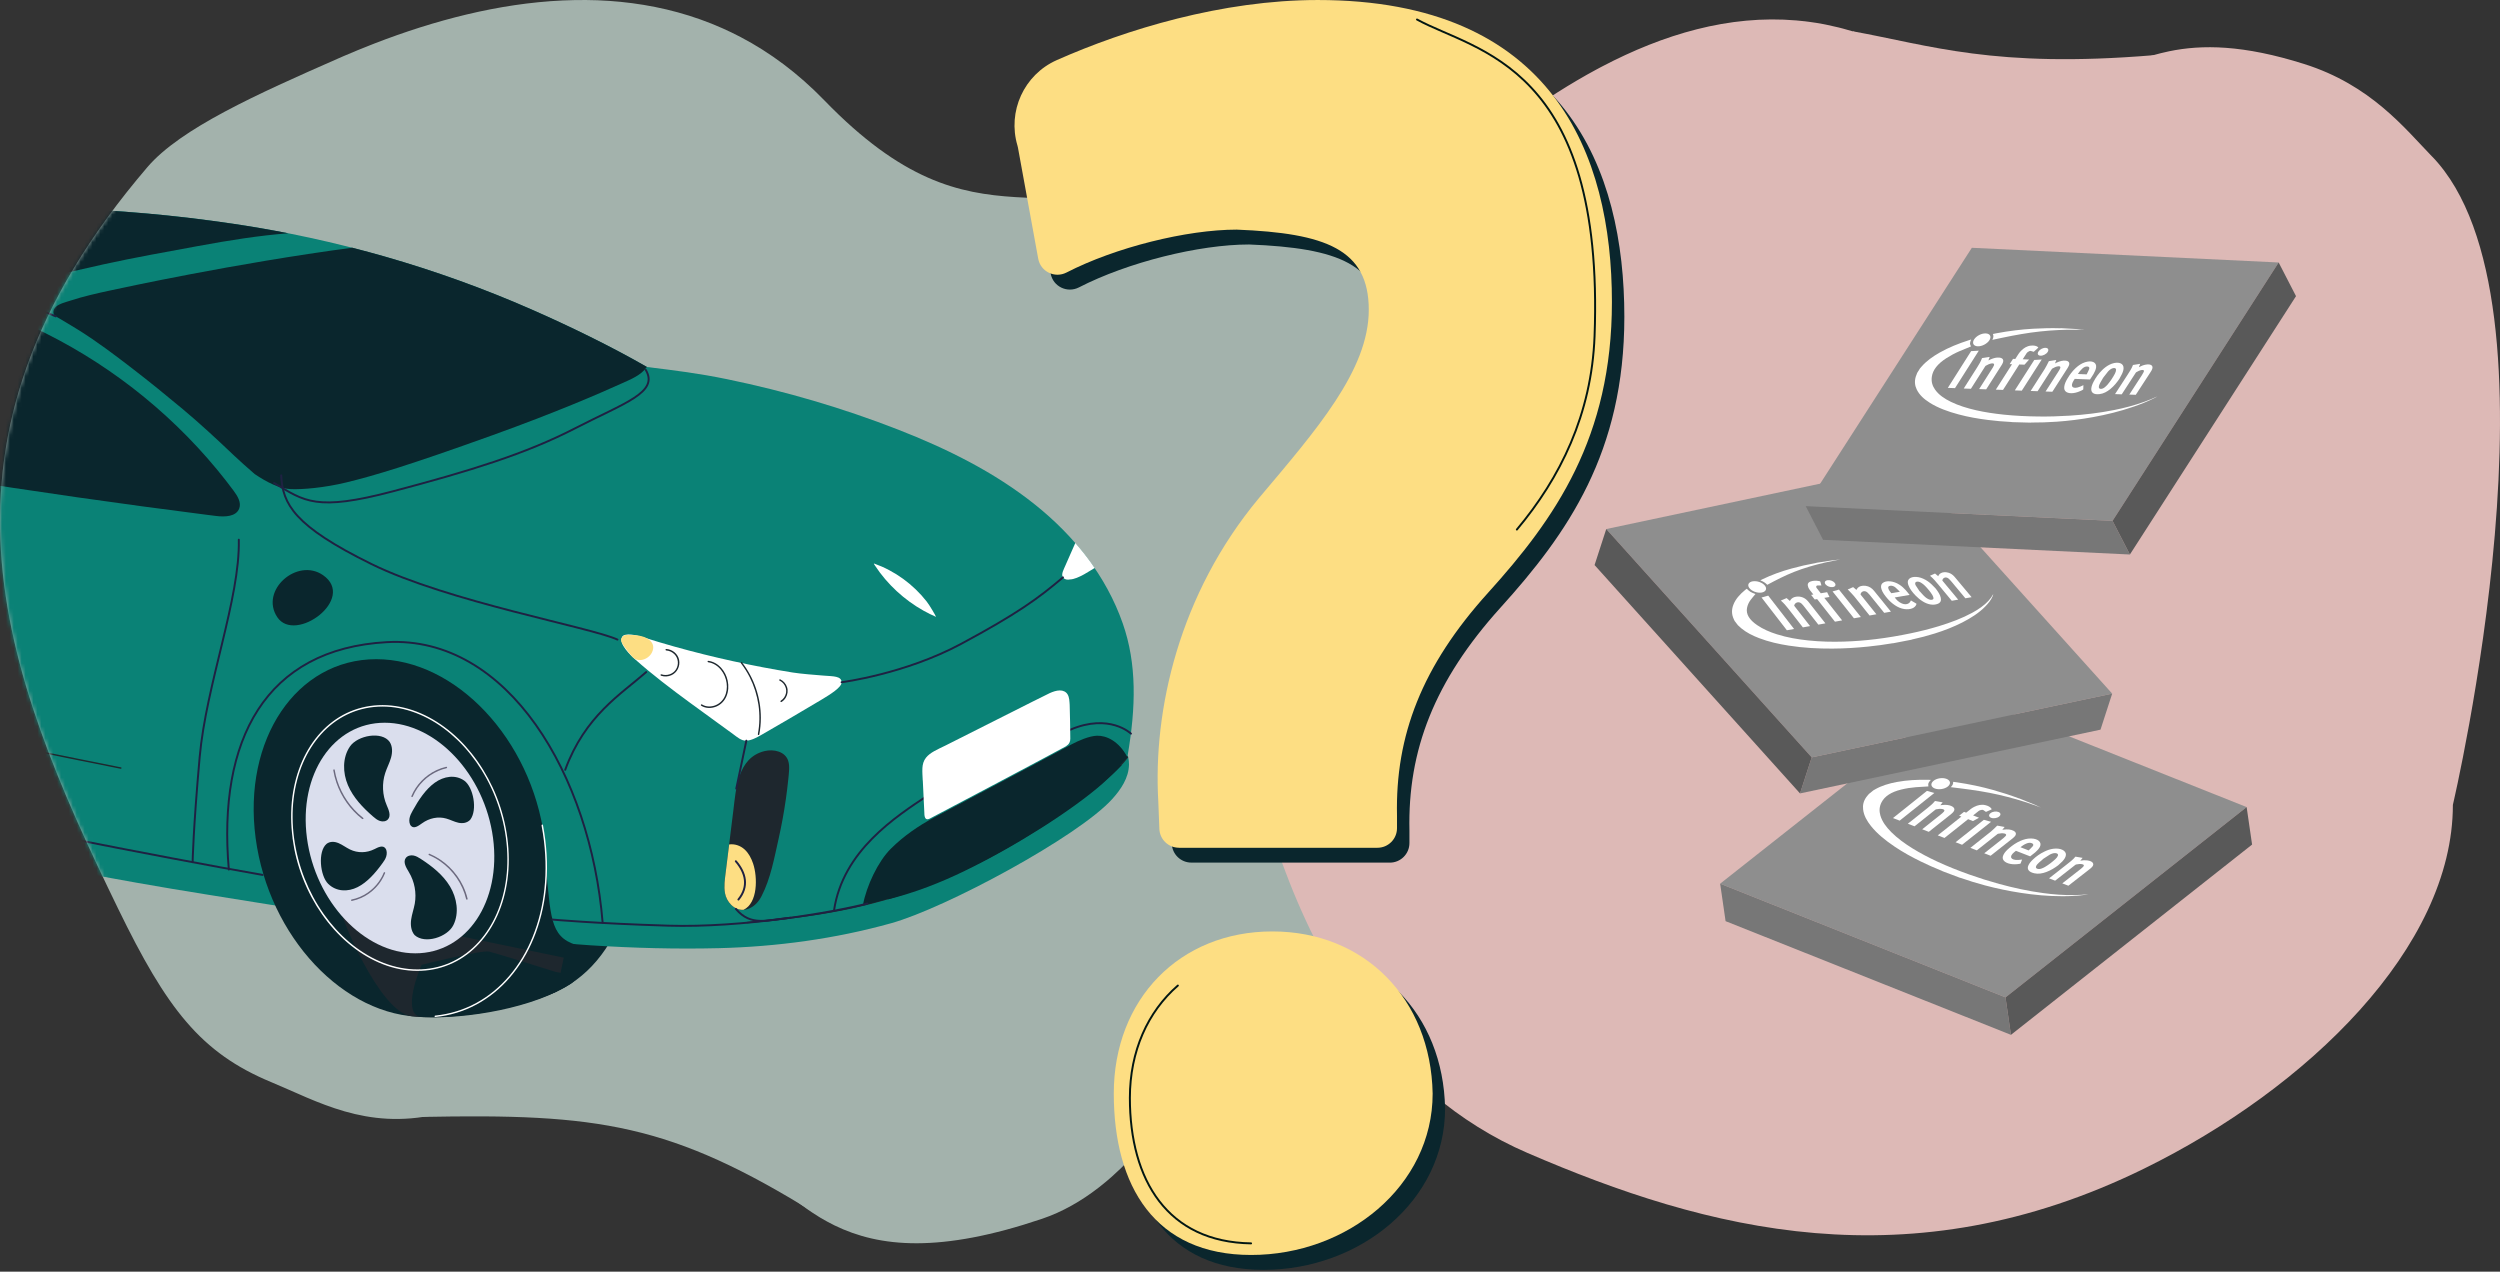 <svg width="635" height="323" viewBox="0 0 635 323" fill="none" xmlns="http://www.w3.org/2000/svg">
<rect x="0" y="0" width="635" height="323" fill="#333333" stroke="none"/>
<path d="M340.835 110.28C340.835 110.411 340.835 110.543 340.835 110.683C340.835 110.847 340.835 111.012 340.835 111.176C340.827 111.801 340.802 112.418 340.769 113.035C340.769 113.092 340.769 113.15 340.761 113.207C340.744 113.503 340.728 113.799 340.703 114.095C340.646 114.893 340.58 115.683 340.498 116.464C340.251 118.742 339.889 120.962 339.437 123.108C339.009 125.131 338.508 127.08 337.957 128.955C337.817 129.44 337.669 129.917 337.521 130.386C337.389 130.805 337.258 131.208 337.126 131.62C336.764 132.705 336.386 133.766 335.999 134.786C335.901 135.049 335.802 135.312 335.703 135.567C335.687 135.608 335.67 135.649 335.654 135.682C335.268 136.661 334.881 137.614 334.486 138.519C333.425 140.978 332.356 143.149 331.402 144.958C331.287 145.172 331.172 145.386 331.065 145.591C329.24 148.979 327.883 150.928 327.883 150.928L328.697 155.616L328.779 156.093L334.256 187.662C334.256 187.662 333.985 189.019 333.426 191.445C333.014 193.221 332.455 195.573 331.74 198.394C331.575 199.044 331.402 199.718 331.222 200.425C330.564 202.958 329.799 205.795 328.919 208.879C328.73 209.553 328.533 210.244 328.327 210.943C328.097 211.724 327.866 212.514 327.628 213.328C327.554 213.566 327.48 213.805 327.414 214.051C326.954 215.573 326.477 217.135 325.975 218.739C325.638 219.824 325.284 220.926 324.914 222.045C324.881 222.152 324.848 222.25 324.816 222.357C322.184 230.433 318.977 239.289 315.186 248.187C314.257 250.374 313.286 252.562 312.291 254.741C312.16 255.029 312.028 255.317 311.896 255.605C304.183 272.208 294.397 288.243 282.399 298.876C281.412 299.748 280.417 300.587 279.397 301.384C279.249 301.5 279.11 301.615 278.962 301.722C276.782 303.407 274.529 304.912 272.21 306.203C269.776 307.569 267.268 308.703 264.677 309.575C238.782 318.333 223.412 316.828 211.973 311.253C210.715 310.636 209.498 309.97 208.33 309.271C208.182 309.189 208.043 309.098 207.903 309.008C205.872 307.758 203.955 306.393 202.105 304.937C200.222 303.465 198.413 301.903 196.628 300.315C195.929 299.699 195.239 299.065 194.54 298.441C194.523 298.424 194.507 298.416 194.499 298.399C194.219 298.144 193.939 297.89 193.651 297.635C193.528 297.519 193.397 297.404 193.265 297.289C186.801 291.426 180.214 285.489 171.136 281.689C169.499 281.007 167.781 280.39 165.971 279.855C163.776 279.206 161.432 278.68 158.932 278.301C158.768 278.277 158.603 278.252 158.439 278.227C157.098 278.038 155.708 277.882 154.278 277.775C154.171 277.775 154.064 277.759 153.957 277.75C153.743 277.734 153.537 277.726 153.324 277.709C152.37 277.652 151.391 277.619 150.388 277.602C150.24 277.602 150.092 277.602 149.944 277.602C149.779 277.602 149.623 277.602 149.459 277.602C148.636 277.602 147.798 277.602 146.942 277.635C146.786 277.635 146.638 277.643 146.482 277.652C145.684 277.676 144.878 277.717 144.048 277.767C143.719 277.791 143.39 277.808 143.061 277.833C142.905 277.841 142.748 277.857 142.592 277.865C141.145 277.981 139.665 278.137 138.127 278.326C137.938 278.351 137.748 278.375 137.559 278.4C136.276 278.564 135.002 278.737 133.744 278.91C133.456 278.951 133.168 278.992 132.88 279.033C131.86 279.181 130.849 279.329 129.846 279.485C129.599 279.527 129.344 279.559 129.097 279.601C128.472 279.699 127.847 279.798 127.231 279.897C121.482 280.834 116.03 281.895 110.874 283.054C92.964 287.092 80.587 279.716 68.836 274.839C50.975 267.422 42.389 256.262 30.005 230.811C0.376 169.9 -22.23 112.179 37.447 42.444C45.86 32.609 65.333 23.892 85.9 14.855C86.286 14.682 86.673 14.518 87.067 14.345C87.224 14.279 87.38 14.205 87.544 14.139C87.684 14.082 87.816 14.024 87.956 13.967C88.926 13.547 89.904 13.136 90.891 12.733C91.097 12.651 91.311 12.56 91.524 12.478C92.306 12.158 93.095 11.845 93.885 11.533C94.09 11.45 94.304 11.368 94.51 11.286C94.682 11.22 94.855 11.146 95.036 11.08C95.093 11.056 95.159 11.031 95.217 11.006C110.266 5.192 126.597 0.867 142.896 0.118C143.908 0.069 144.919 0.036 145.939 0.02C146.918 0.003 147.888 -0.005 148.867 0.003C152.781 0.036 156.687 0.299 160.569 0.809C168.381 1.837 176.07 3.876 183.487 7.174C185.042 7.865 186.588 8.613 188.117 9.411C195.559 13.317 202.689 18.588 209.35 25.455C248.962 66.367 266.577 38.464 307.538 60.602C309.191 61.498 310.77 62.411 312.275 63.34C315.227 65.166 317.9 67.049 320.317 68.99C320.457 69.105 320.597 69.212 320.728 69.327C321.033 69.574 321.329 69.82 321.617 70.059C322.176 70.528 322.71 70.996 323.237 71.473C323.516 71.72 323.788 71.967 324.051 72.222C326.246 74.261 328.179 76.35 329.881 78.471C331.098 79.993 332.2 81.522 333.187 83.076C335.152 86.152 336.674 89.269 337.833 92.402C338.491 94.186 339.034 95.971 339.47 97.755C339.609 98.339 339.741 98.931 339.864 99.515C340.605 103.15 340.917 106.752 340.909 110.271L340.835 110.28Z" fill="#A3B2AC"/>
<path d="M303.5 267.833C311.814 255.744 325.21 254.659 332.496 256.024C339.782 257.389 347.159 269.124 358.269 272.709C369.378 276.303 383.498 253.187 383.498 253.187L327.883 150.928L279.397 182.539L303.492 267.825L303.5 267.833Z" fill="#A3B2AC"/>
<path d="M285.063 52.321C306.058 55.914 331.814 62.6 360.464 50.627C389.115 38.653 410.274 70.528 410.274 70.528L361.977 109.367L281.017 111.431L285.063 52.321Z" fill="#A3B2AC"/>
<path d="M617.76 39.772C610.761 32.535 602.16 21.598 585.277 16.261C569.759 11.352 559.299 11.294 550.936 13.029C550.229 13.177 549.53 13.334 548.855 13.506C533.091 17.47 524.407 27.346 500.362 20.069C498.98 19.649 497.549 19.18 496.069 18.646C494.375 18.037 492.615 17.346 490.773 16.573C490.419 16.425 490.066 16.269 489.704 16.121C488.429 15.57 487.122 14.978 485.765 14.353C485.173 14.074 484.564 13.786 483.956 13.49C483.355 13.202 482.755 12.906 482.147 12.602C481.11 12.084 480.074 11.598 479.046 11.138C478.068 10.702 477.089 10.291 476.111 9.904C474.425 9.238 472.739 8.638 471.061 8.112C470.864 8.054 470.675 7.988 470.478 7.931C469.688 7.692 468.89 7.462 468.101 7.256C467.714 7.158 467.328 7.059 466.941 6.96C465.914 6.705 464.886 6.475 463.858 6.27C463.636 6.228 463.422 6.179 463.2 6.138C461.991 5.908 460.782 5.71 459.573 5.554C459.211 5.505 458.85 5.455 458.496 5.414C457.756 5.324 457.024 5.25 456.292 5.192C439.13 3.72 422.485 8.737 406.951 16.878C406.729 16.993 406.507 17.116 406.277 17.231C406.252 17.24 406.228 17.256 406.203 17.273C405.997 17.379 405.792 17.494 405.586 17.601C398.835 21.236 392.305 25.438 386.031 29.945C385.176 30.553 384.329 31.17 383.49 31.795C383.317 31.927 383.136 32.05 382.964 32.182C381.27 33.44 379.592 34.714 377.939 36.014C377.733 36.178 377.528 36.334 377.322 36.499C377.125 36.655 376.928 36.811 376.73 36.959C375.538 37.897 374.37 38.843 373.202 39.797L383.49 57.206L385.472 117.319L351.846 141.118L317.768 192.029C317.998 193.049 318.229 194.077 318.483 195.105C318.656 195.828 318.837 196.56 319.018 197.292C319.158 197.859 319.306 198.435 319.454 199.003C319.462 199.044 319.47 199.077 319.487 199.118C320.786 204.142 322.283 209.249 324.001 214.38C324.223 215.038 324.445 215.688 324.668 216.346C324.964 217.209 325.276 218.073 325.58 218.936C325.679 219.216 325.786 219.495 325.885 219.775C325.959 219.972 326.033 220.17 326.107 220.367C326.214 220.663 326.329 220.967 326.444 221.263C326.468 221.329 326.493 221.395 326.518 221.461C329.042 228.163 331.978 234.832 335.383 241.288C340.021 250.095 345.539 258.524 352.101 266.122C352.948 267.109 353.82 268.08 354.7 269.033C355.859 270.283 357.043 271.509 358.269 272.709C359.37 273.795 360.497 274.856 361.648 275.892C361.788 276.015 361.928 276.147 362.068 276.27C362.75 276.887 363.449 277.487 364.157 278.079C371.138 283.959 379.041 288.992 387.98 292.849C433.628 312.56 484.959 326.08 544.579 296.837C586.058 276.492 623.031 240.646 623.031 204.43C623.031 204.43 653.186 76.391 617.768 39.764L617.76 39.772Z" fill="#DDB9B6"/>
<path d="M470.469 7.923C490.263 11.508 506.496 17.388 546.898 14.033C587.3 10.686 579.068 43.209 579.068 43.209L510.501 44.525L470.477 7.914L470.469 7.923Z" fill="#DDB9B6"/>
<path d="M207.376 308.374C170.371 285.349 151.983 282.8 107.05 283.704C62.117 284.609 85.669 248.343 85.669 248.343L194.219 229.429L224.646 295.217L207.376 308.374Z" fill="#A3B2AC"/>
<mask id="mask0_1348_2024" style="mask-type:luminance" maskUnits="userSpaceOnUse" x="0" y="0" width="341" height="316">
<path d="M340.835 110.28C340.835 110.411 340.835 110.543 340.835 110.683C340.835 110.847 340.835 111.012 340.835 111.176C340.827 111.801 340.802 112.418 340.769 113.035C340.769 113.092 340.769 113.15 340.761 113.207C340.744 113.503 340.728 113.799 340.703 114.095C340.646 114.893 340.58 115.683 340.498 116.464C340.251 118.742 339.889 120.962 339.437 123.108C339.009 125.131 338.508 127.08 337.957 128.955C337.817 129.44 337.669 129.917 337.521 130.386C337.389 130.805 337.258 131.208 337.126 131.62C336.764 132.705 336.386 133.766 335.999 134.786C335.901 135.049 335.802 135.312 335.703 135.567C335.687 135.608 335.67 135.649 335.654 135.682C335.268 136.661 334.881 137.614 334.486 138.519C333.425 140.978 332.356 143.149 331.402 144.958C331.287 145.172 331.172 145.386 331.065 145.591C329.24 148.979 327.883 150.928 327.883 150.928L328.697 155.616L328.779 156.093L334.256 187.662C334.256 187.662 333.985 189.019 333.426 191.445C333.014 193.221 332.455 195.573 331.74 198.394C331.575 199.044 331.402 199.718 331.222 200.425C330.564 202.958 329.799 205.795 328.919 208.879C328.73 209.553 328.533 210.244 328.327 210.943C328.097 211.724 327.866 212.514 327.628 213.328C327.554 213.566 327.48 213.805 327.414 214.051C326.954 215.573 326.477 217.135 325.975 218.739C325.638 219.824 325.284 220.926 324.914 222.045C324.881 222.152 324.848 222.25 324.816 222.357C322.184 230.433 318.977 239.289 315.186 248.187C314.257 250.374 313.286 252.562 312.291 254.741C312.16 255.029 312.028 255.317 311.896 255.605C304.183 272.208 294.397 288.243 282.399 298.876C281.412 299.748 280.417 300.587 279.397 301.384C279.249 301.5 279.11 301.615 278.962 301.722C276.782 303.407 274.529 304.912 272.21 306.203C269.776 307.569 267.268 308.703 264.677 309.575C238.782 318.333 223.412 316.828 211.973 311.253C210.715 310.636 209.498 309.97 208.33 309.271C208.182 309.189 208.043 309.098 207.903 309.008C205.872 307.758 203.955 306.393 202.105 304.937C200.222 303.465 198.413 301.903 196.628 300.315C195.929 299.699 195.239 299.065 194.54 298.441C194.523 298.424 194.507 298.416 194.499 298.399C194.219 298.144 193.939 297.89 193.651 297.635C193.528 297.519 193.397 297.404 193.265 297.289C186.801 291.426 180.214 285.489 171.136 281.689C169.499 281.007 167.781 280.39 165.971 279.855C163.776 279.206 161.432 278.68 158.932 278.301C158.768 278.277 158.603 278.252 158.439 278.227C157.098 278.038 155.708 277.882 154.278 277.775C154.171 277.775 154.064 277.759 153.957 277.75C153.743 277.734 153.537 277.726 153.324 277.709C152.37 277.652 151.391 277.619 150.388 277.602C150.24 277.602 150.092 277.602 149.944 277.602C149.779 277.602 149.623 277.602 149.459 277.602C148.636 277.602 147.798 277.602 146.942 277.635C146.786 277.635 146.638 277.643 146.482 277.652C145.684 277.676 144.878 277.717 144.048 277.767C143.719 277.791 143.39 277.808 143.061 277.833C142.905 277.841 142.748 277.857 142.592 277.865C141.145 277.981 139.665 278.137 138.127 278.326C137.938 278.351 137.748 278.375 137.559 278.4C136.276 278.564 135.002 278.737 133.744 278.91C133.456 278.951 133.168 278.992 132.88 279.033C131.86 279.181 130.849 279.329 129.846 279.485C129.599 279.527 129.344 279.559 129.097 279.601C128.472 279.699 127.847 279.798 127.231 279.897C121.482 280.834 116.03 281.895 110.874 283.054C92.964 287.092 80.587 279.716 68.836 274.839C50.975 267.422 42.389 256.262 30.005 230.811C0.376 169.9 -22.23 112.179 37.447 42.444C45.86 32.609 65.333 23.892 85.9 14.855C86.286 14.682 86.673 14.518 87.067 14.345C87.224 14.279 87.38 14.205 87.544 14.139C87.684 14.082 87.816 14.024 87.956 13.967C88.926 13.547 89.904 13.136 90.891 12.733C91.097 12.651 91.311 12.56 91.524 12.478C92.306 12.158 93.095 11.845 93.885 11.533C94.09 11.45 94.304 11.368 94.51 11.286C94.682 11.22 94.855 11.146 95.036 11.08C95.093 11.056 95.159 11.031 95.217 11.006C110.266 5.192 126.597 0.867 142.896 0.118C143.908 0.069 144.919 0.036 145.939 0.02C146.918 0.003 147.888 -0.005 148.867 0.003C152.781 0.036 156.687 0.299 160.569 0.809C168.381 1.837 176.07 3.876 183.487 7.174C185.042 7.865 186.588 8.613 188.117 9.411C195.559 13.317 202.689 18.588 209.35 25.455C248.962 66.367 266.577 38.464 307.538 60.602C309.191 61.498 310.77 62.411 312.275 63.34C315.227 65.166 317.9 67.049 320.317 68.99C320.457 69.105 320.597 69.212 320.728 69.327C321.033 69.574 321.329 69.82 321.617 70.059C322.176 70.528 322.71 70.996 323.237 71.473C323.516 71.72 323.788 71.967 324.051 72.222C326.246 74.261 328.179 76.35 329.881 78.471C331.098 79.993 332.2 81.522 333.187 83.076C335.152 86.152 336.674 89.269 337.833 92.402C338.491 94.186 339.034 95.971 339.47 97.755C339.609 98.339 339.741 98.931 339.864 99.515C340.605 103.15 340.917 106.752 340.909 110.271L340.835 110.28Z" fill="white"/>
</mask>
<g mask="url(#mask0_1348_2024)">
<path d="M86.928 208.953C90.258 234.043 109.378 254.379 129.632 254.379C149.886 254.379 163.595 234.043 160.264 208.953C156.934 183.863 137.814 163.527 117.56 163.527C97.306 163.527 83.597 183.863 86.928 208.953Z" fill="#0A262D"/>
<path d="M-171.527 116.028C-170.639 110.88 -169.208 105.535 -166.075 101.267C-164.784 99.507 -163.205 98.01 -161.38 96.843C-160.993 96.596 -160.59 96.358 -160.179 96.135C-158.789 95.395 -157.325 94.82 -155.829 94.343C-145.525 90.42 -126.915 85.568 -117.927 83.315C-116.726 82.649 -115.517 81.999 -114.3 81.358C-103.1 75.437 -91.431 70.404 -79.441 66.301C-35.084 51.104 13.328 50.018 59.371 56.86C72.339 58.785 85.184 61.572 97.782 65.191C110.488 68.834 122.946 73.324 135.043 78.636C144.599 82.83 155.256 88.011 164.302 93.216C171.588 94.112 177.534 94.836 184.721 96.325C199.515 99.376 214.087 103.643 228.157 109.137C240.476 113.947 252.548 119.893 262.918 128.19C272.86 136.143 280.943 146.249 285.179 158.346C288.797 168.683 288.517 179.661 286.429 191.848C286.429 191.848 286.782 192.991 286.766 194.175C286.716 197.58 284.702 200.532 282.489 202.975C273.88 212.497 240.254 230.622 226.34 234.503C212.113 238.467 197.352 240.465 182.599 240.835C139.393 241.913 94.987 233.96 52.43 227.193C5.31 219.701 -40.84 208.846 -87.196 198.131L-109.588 192.991C-124.826 189.603 -141.808 186.791 -155.45 179.242C-155.664 179.118 -155.977 178.954 -156.108 178.88C-160.623 176.224 -164.628 172.885 -166.996 168.008C-169.43 163.009 -170.022 157.359 -170.705 151.907C-171.445 145.986 -172.152 140.057 -172.432 134.095C-172.72 128.067 -172.563 121.998 -171.544 116.036L-171.527 116.028Z" fill="#0A8276"/>
<path d="M-48.505 65.33C-47.83 63.233 -41.621 61.087 -21.392 57.312C-1.795 53.661 10.869 53.012 13.056 52.929C13.13 52.929 13.196 52.929 13.27 52.929C13.352 52.929 13.393 52.929 13.393 52.929C13.772 52.921 14.142 52.913 14.52 52.929C29.569 53.291 44.593 54.665 59.371 56.86C64.001 57.551 68.622 58.349 73.211 59.253C65.843 59.821 58.104 61.054 50.309 62.493C42.348 63.965 34.256 65.396 26.345 67.131C22.489 67.978 18.739 68.85 15.26 69.639C15.26 69.639 13.196 70.141 10.277 70.733C6.971 71.432 4.035 71.967 1.65 72.213C-1.927 72.682 -5.307 72.879 -7.165 72.37C-20.693 68.636 -38.102 67.09 -42.444 66.753C-46.786 66.408 -49.187 67.452 -48.513 65.347L-48.505 65.33Z" fill="#0A262D"/>
<path d="M-119.21 94.647C-119.103 95.329 -118.7 95.971 -118.182 96.546C-118.132 96.579 -118.091 96.604 -118.05 96.637C-106.406 104.301 -92.36 107.221 -78.668 109.852C-35.141 118.215 8.657 125.189 52.628 130.773C53.392 130.871 54.157 130.97 54.922 131.06C57.117 131.34 59.971 131.241 60.761 129.169C61.344 127.639 60.341 126.003 59.371 124.687C58.729 123.824 58.08 122.968 57.414 122.113C45.194 106.456 29.437 93.586 11.683 84.697C10.088 83.899 8.476 83.134 6.848 82.402C-3.621 77.715 -14.731 74.475 -26.063 72.707C-37.378 70.939 -48.924 70.634 -60.313 71.769C-71.711 72.904 -82.969 75.486 -93.709 79.483C-99.087 81.481 -104.333 83.841 -109.399 86.547C-111.463 87.649 -113.601 88.743 -115.575 90.009C-117.014 90.938 -119.514 92.599 -119.201 94.639L-119.21 94.647Z" fill="#0A262D"/>
<path d="M184.301 221.732C184.523 219.956 184.737 218.188 184.959 216.412C185.395 212.875 185.839 209.348 186.275 205.812C186.933 200.524 187.303 192.432 194.227 190.771C196.538 190.22 199.4 190.878 200.189 193.197C200.436 193.937 200.469 194.726 200.436 195.499C200.403 196.322 200.304 197.144 200.222 197.966C200.049 199.669 199.836 201.371 199.597 203.065C199.112 206.445 198.495 209.808 197.747 213.139C196.661 217.949 195.74 223.147 193.438 227.612C192.755 228.944 191.727 230.169 190.247 230.77C187.196 232.011 184.622 229.487 184.145 226.814C183.841 225.128 184.104 223.41 184.31 221.732H184.301Z" fill="#1E272E"/>
<path d="M286.519 192.416C285.203 194.151 283.624 195.672 282.013 197.128C279.817 199.109 277.498 200.96 275.138 202.744C269.373 207.103 263.296 211.066 257.054 214.701C250.648 218.426 244.02 221.707 237.129 224.438C230.254 227.168 223.157 229.306 215.921 230.844C208.339 232.456 200.641 233.442 192.928 234.224C191.867 234.33 190.806 234.437 189.754 234.536C189.515 234.561 189.515 234.182 189.754 234.158C197.615 233.418 205.477 232.505 213.232 231C220.37 229.618 227.392 227.686 234.218 225.153C241.216 222.554 247.976 219.388 254.48 215.737C260.78 212.201 266.89 208.303 272.736 204.052C275.277 202.21 277.761 200.294 280.154 198.254C281.971 196.708 283.756 195.088 285.327 193.287C285.631 192.942 285.927 192.58 286.206 192.21C286.354 192.021 286.683 192.21 286.535 192.399L286.519 192.416Z" fill="#1E272E"/>
<path d="M286.354 192.317C284.159 188.172 280.952 186.799 278.633 186.873C276.675 186.93 273.912 188.131 272.12 189.093C259.628 195.836 249.365 201.19 237.17 207.686C233.305 209.751 229.58 212.3 226.315 215.532C223.042 218.755 220.065 225.038 219.177 229.923C219.177 229.923 231.521 227.382 244.588 221.041C257.655 214.709 272.153 205.466 279.636 198.871C284.792 194.332 286.363 192.317 286.363 192.317H286.354Z" fill="#0A262D"/>
<path d="M225.386 228.484C232.664 226.658 238.881 224.191 245.007 221.222C258.074 214.89 272.564 205.631 280.047 199.035C281.536 197.728 283.493 195.853 284.924 194.332C283.04 193.986 281.248 193.764 280.22 193.756C277.999 193.739 276.231 194.43 274.611 195.302C263.312 201.395 253.181 207.185 242.269 213.402C238.823 215.367 235.336 217.851 232.277 220.663C230.279 222.505 227.631 225.589 225.386 228.484Z" fill="#0A262D"/>
<path d="M161.358 167.507C163.554 169.456 165.823 171.322 168.142 173.132C172.813 176.783 177.64 180.228 182.427 183.715C183.693 184.636 184.959 185.557 186.226 186.478C187.221 187.202 188.273 188.18 189.581 188.131C190.823 188.09 192.221 187.325 193.257 186.741C195.37 185.565 205.099 179.858 208.725 177.679C210.797 176.429 213.84 174.571 213.774 173.288C213.7 171.701 211.743 171.799 209.161 171.602C207.064 171.437 203.421 171.15 201.349 170.821C191.25 169.201 181.177 166.997 171.325 164.242C168.652 163.494 165.988 162.696 163.34 161.849C161.629 161.306 158.685 160.648 158.019 161.775C157.016 163.494 160.322 166.594 161.35 167.507H161.358Z" fill="white"/>
<path d="M222.064 143.149C223.371 143.618 224.646 144.177 225.879 144.835C227.105 145.484 228.28 146.216 229.399 147.03C230.525 147.845 231.586 148.741 232.59 149.703C233.593 150.665 234.522 151.693 235.377 152.787C236.167 153.79 237.696 156.438 237.754 156.685C236.685 156.224 235.64 155.706 234.621 155.139C233.379 154.448 232.187 153.683 231.035 152.844C229.892 152.014 228.799 151.109 227.754 150.147C226.718 149.185 225.739 148.165 224.818 147.088C223.897 146.011 223.05 144.876 222.269 143.692C222.17 143.544 222.08 143.396 221.981 143.256C221.948 143.206 221.981 143.132 222.055 143.157L222.064 143.149Z" fill="white"/>
<path d="M179.902 167.852C182.459 168.173 184.334 170.484 184.836 172.909C185.107 174.217 185.042 175.615 184.515 176.857C184.022 178.024 183.134 178.962 181.958 179.455C180.724 179.973 179.252 179.982 178.101 179.25C177.895 179.118 178.085 178.789 178.29 178.921C179.236 179.521 180.412 179.579 181.464 179.233C182.575 178.871 183.471 178.09 184.005 177.054C185.132 174.875 184.647 172.021 183.134 170.155C182.328 169.16 181.193 168.387 179.902 168.222C179.663 168.189 179.663 167.811 179.902 167.844V167.852Z" fill="#1E272E"/>
<path d="M188.446 168.206C190 170.212 191.209 172.465 192.023 174.867C192.837 177.268 193.257 179.801 193.257 182.334C193.257 183.756 193.125 185.179 192.854 186.569C192.804 186.807 192.443 186.708 192.492 186.47C192.961 184.028 193.002 181.511 192.648 179.052C192.286 176.602 191.538 174.209 190.42 171.997C189.786 170.755 189.038 169.563 188.183 168.461C188.035 168.271 188.298 168 188.446 168.197V168.206Z" fill="#1E272E"/>
<path d="M169.228 164.842C170.782 164.925 172.205 166.084 172.501 167.622C172.805 169.201 172.007 170.862 170.519 171.512C169.697 171.873 168.759 171.931 167.904 171.635C167.674 171.553 167.772 171.191 168.003 171.273C169.359 171.75 170.963 171.232 171.72 169.99C172.46 168.773 172.303 167.17 171.284 166.158C170.733 165.615 169.993 165.262 169.22 165.221C168.981 165.204 168.973 164.834 169.22 164.842H169.228Z" fill="#1E272E"/>
<path d="M198.191 172.564C199.013 172.951 199.638 173.691 199.918 174.546C200.206 175.434 200.066 176.404 199.589 177.202C199.317 177.654 198.947 178.033 198.503 178.304C198.298 178.436 198.109 178.107 198.314 177.975C199.021 177.539 199.498 176.807 199.655 175.993C199.803 175.196 199.564 174.349 199.063 173.715C198.783 173.362 198.421 173.074 198.01 172.885C197.788 172.778 197.985 172.457 198.199 172.556L198.191 172.564Z" fill="#1E272E"/>
<path d="M269.949 145.197C270.13 144.67 270.385 144.16 270.607 143.642C271.084 142.565 271.552 141.488 272.029 140.41C272.399 139.58 272.761 138.741 273.131 137.911C274.579 139.572 275.944 141.29 277.218 143.075L278.041 144.267C277.177 144.744 273.814 147.137 271.783 147.178C271.75 147.178 271.725 147.178 271.692 147.178C271.478 147.228 271.248 147.252 271.026 147.219C270.631 147.17 270.228 146.989 269.998 146.652C269.702 146.216 269.792 145.657 269.957 145.188L269.949 145.197Z" fill="white"/>
<path d="M59.108 115.386C54.996 111.464 50.827 107.615 46.476 103.964C42.217 100.403 37.908 96.908 33.508 93.52C29.117 90.132 24.668 86.785 19.964 83.833C18.056 82.641 16.107 81.506 14.166 80.355C13.27 79.82 13.476 78.595 14.166 77.953C15.071 77.115 16.732 76.736 17.884 76.358C20.984 75.33 24.742 74.475 27.941 73.792C31.23 73.093 59.182 66.967 89.469 62.913C91.319 63.365 96.319 64.746 97.782 65.166C110.488 68.809 122.946 73.299 135.043 78.611C144.599 82.805 155.256 87.986 164.302 93.191C162.838 95.354 160.141 96.374 157.863 97.41C152.353 99.918 141.021 104.819 125.084 110.551C103.728 118.232 95.036 120.814 87.98 122.533C82.331 123.906 76.846 124.35 73.918 124.243C70.99 124.136 67.751 122.483 64.691 120.411C62.808 118.758 60.917 117.122 59.099 115.386H59.108Z" fill="#0A262D"/>
<path d="M64.93 212.859C68.26 237.949 87.38 258.285 107.634 258.285C127.889 258.285 141.597 237.949 138.267 212.859C134.936 187.769 115.817 167.433 95.562 167.433C75.308 167.433 61.599 187.769 64.93 212.859Z" fill="#0A262D"/>
<path d="M147.74 240.375C139.911 238.631 139.985 234.034 138.768 221.337C138.176 215.186 126.877 207.629 124.92 209.15C122.963 210.68 114.221 212.374 116.705 225.285C119.18 238.195 118.012 244.067 123.226 245.111C128.44 246.156 147.748 240.375 147.748 240.375H147.74Z" fill="#0A262D"/>
<path d="M141.391 251.846C130.282 256.945 113.465 259.165 104.624 258.146C96.171 257.175 86.155 231.592 86.673 231.592C87.191 231.592 143.192 243.245 143.192 243.245L141.391 251.846Z" fill="#1E272E"/>
<path d="M145.331 249.634C135.849 256.024 118.333 258.919 107.215 258.335C101.524 258.039 106.943 245.136 107.124 245.062C107.305 244.988 122.346 241.255 124.246 241.699C126.145 242.143 141.063 246.847 141.063 246.847C141.063 246.847 147.946 247.858 145.331 249.618V249.634Z" fill="#0A262D"/>
<path d="M110.57 257.956C114.221 257.586 117.782 256.501 120.997 254.741C124.188 253.006 127 250.646 129.352 247.883C131.852 244.955 133.818 241.584 135.265 238.023C136.844 234.133 137.831 230.013 138.275 225.844C138.776 221.173 138.62 216.436 137.913 211.79C137.806 211.075 137.683 210.367 137.551 209.66C137.51 209.422 137.872 209.323 137.913 209.561C138.826 214.413 139.171 219.38 138.793 224.298C138.464 228.582 137.6 232.834 136.112 236.871C134.755 240.556 132.872 244.051 130.438 247.143C128.16 250.045 125.38 252.562 122.214 254.47C119.065 256.369 115.545 257.627 111.902 258.162C111.45 258.228 110.998 258.285 110.554 258.326C110.315 258.351 110.315 257.973 110.554 257.948L110.57 257.956Z" fill="white"/>
<path d="M77.964 212.859C80.11 229.026 92.437 242.143 105.488 242.143C118.539 242.143 127.379 229.035 125.232 212.859C123.086 196.692 110.759 183.575 97.709 183.575C84.658 183.575 75.818 196.683 77.964 212.859Z" fill="#DADEED"/>
<path d="M98.991 188.46C96.985 185.631 90.817 186.783 88.885 189.611C86.952 192.44 87.034 196.297 88.375 199.438C89.715 202.588 92.158 205.137 94.74 207.382C95.274 207.843 95.834 208.312 96.508 208.525C97.182 208.747 97.996 208.673 98.49 208.172C99.411 207.243 98.737 205.713 98.218 204.512C97.117 201.955 96.985 198.986 97.848 196.338C98.276 195.023 98.942 193.797 99.32 192.465C99.69 191.133 99.74 189.62 98.983 188.46H98.991Z" fill="#0A262D"/>
<path d="M105.315 237.513C107.897 239.881 113.646 238.039 115.159 234.972C116.68 231.905 116.063 228.097 114.303 225.161C112.535 222.226 109.772 220.038 106.902 218.18C106.31 217.793 105.693 217.415 104.994 217.291C104.296 217.168 103.506 217.349 103.078 217.916C102.297 218.961 103.177 220.392 103.851 221.51C105.299 223.895 105.842 226.814 105.348 229.553C105.101 230.91 104.616 232.225 104.427 233.599C104.238 234.972 104.411 236.477 105.315 237.521V237.513Z" fill="#0A262D"/>
<path d="M82.931 214.364C80.686 216.272 81.286 222.472 83.359 224.495C85.431 226.518 88.367 226.568 90.826 225.334C93.284 224.101 95.34 221.749 97.157 219.24C97.536 218.722 97.914 218.18 98.112 217.514C98.309 216.847 98.292 216.033 97.93 215.523C97.264 214.57 96.064 215.195 95.126 215.671C93.128 216.683 90.858 216.716 88.885 215.762C87.906 215.285 86.993 214.578 85.998 214.158C85.003 213.739 83.844 213.64 82.931 214.356V214.364Z" fill="#0A262D"/>
<path d="M119.435 208.221C121.351 205.721 120.208 199.924 117.938 198.295C115.669 196.675 112.741 197.152 110.43 198.813C108.119 200.475 106.327 203.164 104.781 205.976C104.46 206.552 104.147 207.16 104.016 207.851C103.884 208.542 103.991 209.339 104.402 209.783C105.167 210.598 106.294 209.767 107.174 209.134C109.057 207.769 111.302 207.325 113.366 207.917C114.394 208.205 115.373 208.739 116.409 208.969C117.445 209.2 118.604 209.084 119.435 208.221Z" fill="#0A262D"/>
<path d="M74.691 212.859C75.168 216.387 76.073 219.857 77.38 223.171C78.638 226.354 80.267 229.388 82.232 232.176C84.099 234.816 86.278 237.241 88.745 239.33C91.08 241.304 93.679 242.981 96.492 244.19C99.18 245.35 102.075 246.073 105.003 246.205C107.799 246.337 110.611 245.934 113.243 244.963C115.784 244.026 118.119 242.562 120.109 240.728C122.173 238.829 123.867 236.559 125.183 234.092C126.622 231.395 127.601 228.475 128.193 225.482C128.843 222.184 129.007 218.788 128.769 215.433C128.514 211.864 127.806 208.328 126.68 204.923C125.602 201.642 124.13 198.493 122.305 195.557C120.561 192.761 118.497 190.17 116.121 187.884C113.892 185.746 111.392 183.88 108.654 182.449C106.047 181.084 103.226 180.113 100.307 179.694C97.487 179.291 94.584 179.422 91.82 180.146C89.206 180.829 86.755 182.046 84.6 183.682C82.388 185.368 80.522 187.49 79.033 189.833C77.438 192.35 76.278 195.121 75.513 197.991C74.666 201.165 74.288 204.455 74.321 207.736C74.338 209.446 74.461 211.157 74.691 212.851C74.724 213.089 74.346 213.089 74.313 212.851C73.852 209.372 73.811 205.828 74.272 202.341C74.683 199.233 75.497 196.174 76.763 193.295C77.939 190.639 79.51 188.156 81.484 186.018C83.342 184.003 85.562 182.317 88.029 181.133C90.546 179.924 93.293 179.25 96.08 179.118C99.016 178.978 101.968 179.439 104.756 180.368C107.659 181.347 110.389 182.827 112.856 184.644C115.463 186.56 117.79 188.855 119.805 191.379C121.935 194.044 123.728 196.979 125.158 200.071C126.663 203.32 127.773 206.749 128.448 210.26C129.122 213.764 129.385 217.357 129.147 220.918C128.933 224.133 128.316 227.332 127.222 230.367C126.227 233.13 124.846 235.753 123.045 238.072C121.343 240.268 119.27 242.176 116.886 243.615C114.517 245.046 111.869 245.991 109.131 246.386C106.253 246.797 103.309 246.616 100.488 245.934C97.561 245.226 94.773 243.976 92.232 242.373C89.526 240.662 87.076 238.549 84.929 236.172C82.668 233.673 80.727 230.877 79.14 227.908C77.471 224.783 76.171 221.452 75.291 218.023C74.856 216.321 74.527 214.594 74.296 212.859C74.263 212.62 74.642 212.62 74.675 212.859H74.691Z" fill="white"/>
<path d="M91.993 208.024C90.48 206.848 89.156 205.442 88.046 203.879C86.936 202.317 86.056 200.598 85.439 198.781C85.085 197.761 84.822 196.716 84.65 195.647C84.609 195.409 84.97 195.31 85.011 195.549C85.316 197.415 85.9 199.233 86.738 200.927C87.569 202.621 88.646 204.208 89.929 205.598C90.645 206.379 91.426 207.103 92.265 207.752C92.454 207.9 92.191 208.163 92.001 208.015L91.993 208.024Z" fill="#6A687D"/>
<path d="M97.832 221.74C96.738 224.528 94.518 226.831 91.779 228.064C91.015 228.41 90.217 228.673 89.395 228.837C89.156 228.887 89.057 228.525 89.296 228.475C92.125 227.908 94.682 226.181 96.311 223.813C96.771 223.138 97.166 222.415 97.462 221.65C97.552 221.428 97.914 221.527 97.824 221.749L97.832 221.74Z" fill="#6A687D"/>
<path d="M118.399 228.393C117.946 226.469 117.124 224.643 116.014 223.015C114.904 221.387 113.489 219.956 111.878 218.821C110.973 218.188 110.003 217.645 108.983 217.209C108.884 217.168 108.827 217.086 108.851 216.979C108.876 216.889 108.991 216.806 109.082 216.847C110.948 217.637 112.651 218.763 114.114 220.178C115.57 221.584 116.779 223.245 117.642 225.071C118.127 226.099 118.514 227.176 118.777 228.286C118.835 228.525 118.465 228.623 118.415 228.385L118.399 228.393Z" fill="#6A687D"/>
<path d="M113.424 195.129C110.48 195.804 107.823 197.613 106.088 200.088C105.595 200.787 105.175 201.535 104.846 202.325C104.805 202.423 104.723 202.481 104.616 202.456C104.526 202.432 104.444 202.317 104.485 202.226C105.085 200.787 105.957 199.471 107.042 198.345C108.128 197.218 109.419 196.289 110.841 195.623C111.639 195.253 112.47 194.957 113.333 194.759C113.572 194.702 113.67 195.072 113.432 195.121L113.424 195.129Z" fill="#6A687D"/>
<path d="M184.137 226.814C184.54 229.067 186.44 231.222 188.857 231.09C192.476 229.396 192.467 222.851 191.283 219.331C190.831 217.999 190.165 216.708 189.129 215.762C188.035 214.759 186.596 214.306 185.206 214.487C185.124 215.129 185.05 215.77 184.968 216.412C184.746 218.188 184.532 219.956 184.31 221.732C184.104 223.41 183.849 225.137 184.145 226.814H184.137Z" fill="#FDDE83"/>
<path d="M164.014 93.931C167.419 99.688 158.718 102.278 146.095 108.783C133.472 115.28 119.46 119.597 99.863 124.778C80.267 129.958 77.323 127.335 69.617 122.681" stroke="#1F2142" stroke-width="0.5" stroke-linecap="round" stroke-linejoin="round"/>
<path d="M156.835 162.458C149.985 159.308 113.859 152.877 94.304 143.248C74.757 133.618 71.764 128.067 71.426 120.748" stroke="#1F2142" stroke-width="0.5" stroke-linecap="round" stroke-linejoin="round"/>
<path d="M269.99 146.66C263.748 151.973 258.362 155.895 244.078 163.568C229.794 171.24 213.766 173.288 213.766 173.288" stroke="#1F2142" stroke-width="0.5" stroke-linecap="round" stroke-linejoin="round"/>
<path d="M287.259 186.338C287.259 186.338 281.807 181.092 271.865 185.343" stroke="#1F2142" stroke-width="0.5" stroke-linecap="round" stroke-linejoin="round"/>
<path d="M235.764 201.971C227.507 207.473 214.079 216.066 211.842 231.263" stroke="#1F2142" stroke-width="0.5" stroke-linecap="round" stroke-linejoin="round"/>
<path d="M234.39 198.221C234.44 199.356 234.785 206.461 234.785 206.486C234.785 207.777 235.155 208.427 236.142 207.933C237.474 207.267 269.908 190.097 270.746 189.562C271.577 189.027 271.856 188.419 271.856 187.638C271.856 186.856 271.766 179.941 271.7 179.044C271.634 178.156 271.634 177.153 271.166 176.372C270.771 175.705 270.031 175.36 269.2 175.368C268.329 175.377 267.449 175.689 266.651 176.043C265.582 176.511 241.282 188.814 240.163 189.356C239.201 189.825 238.214 190.269 237.285 190.796C236.512 191.231 235.756 191.758 235.205 192.448C234.588 193.221 234.341 194.142 234.292 195.072C234.234 196.124 234.333 197.177 234.374 198.221H234.39Z" fill="white"/>
<path d="M220.312 229.503C211.455 231.79 188.454 235.696 169.68 235.12C150.906 234.544 140.339 233.574 140.339 233.574" stroke="#1F2142" stroke-width="0.5" stroke-linecap="round" stroke-linejoin="round"/>
<path d="M200.781 233.113C194.943 233.631 190.782 235.441 186.9 230.86" stroke="#1F2142" stroke-width="0.5" stroke-linecap="round" stroke-linejoin="round"/>
<path d="M186.9 218.755C189.441 221.699 190.263 225.178 187.558 228.484" stroke="#1F2142" stroke-width="0.5" stroke-linecap="round" stroke-linejoin="round"/>
<path d="M189.573 188.131L187.015 200.31" stroke="#1F2142" stroke-width="0.5" stroke-linecap="round" stroke-linejoin="round"/>
<path d="M164.138 170.706C157.789 176.289 148.612 181.758 143.562 195.532" stroke="#1F2142" stroke-width="0.5" stroke-linecap="round" stroke-linejoin="round"/>
<path d="M153.069 234.339C149.993 196.922 129.056 161.405 98.243 163.107C67.421 164.818 55.234 187.926 58.121 220.869" stroke="#1F2142" stroke-width="0.5" stroke-linecap="round" stroke-linejoin="round"/>
<path d="M14.175 80.363C3.196 75.832 -44.968 54.27 -101.579 76.259" stroke="#1F2142" stroke-width="0.5" stroke-linecap="round" stroke-linejoin="round"/>
<path d="M66.706 222.234C11.453 212.53 -93.824 189.981 -93.824 189.981" stroke="#1F2142" stroke-width="0.5" stroke-linecap="round" stroke-linejoin="round"/>
<path d="M60.654 137.08C60.999 151.973 52.373 173.822 50.72 192.259C49.067 210.696 48.927 218.986 48.927 218.986" stroke="#1F2142" stroke-width="0.5" stroke-linecap="round" stroke-linejoin="round"/>
<path d="M82.043 146.085C75.505 141.545 65.892 149.958 70.431 156.767C74.971 163.576 90.628 152.047 82.043 146.085Z" fill="#0A262D"/>
<path d="M165.585 165.739C166.884 163.14 164.244 161.487 161.243 161.323C158.241 161.15 158.348 161.356 157.838 162.17C157.329 162.984 158.99 164.826 160.453 166.66C161.917 168.494 164.672 167.573 165.585 165.739Z" fill="#FDDE83"/>
<path d="M-36.21 181.404C-32.362 182.186 -28.521 182.959 -24.673 183.74C-19.837 184.718 -14.994 185.697 -10.159 186.676C-5.06 187.704 0.047 188.74 5.145 189.768C9.816 190.713 14.487 191.651 19.158 192.588C22.694 193.304 26.238 194.011 29.775 194.718C30.095 194.784 30.416 194.85 30.737 194.907C30.975 194.957 30.877 195.319 30.638 195.269C27.291 194.603 23.936 193.929 20.589 193.254C16.009 192.333 11.42 191.412 6.839 190.483C1.749 189.455 -3.333 188.427 -8.423 187.399C-13.316 186.413 -18.218 185.417 -23.11 184.431C-27.115 183.625 -31.12 182.811 -35.133 181.997C-35.528 181.914 -35.923 181.84 -36.317 181.758C-36.556 181.709 -36.457 181.347 -36.219 181.396L-36.21 181.404Z" fill="#1E272E"/>
</g>
<path d="M302.604 219.101C299.931 219.101 297.736 216.987 297.637 214.323L297.366 207.341C296.009 184.266 302.571 154.719 322.932 130.287C337.414 113.092 350.826 97.854 350.826 82.468C350.826 67.082 339.897 63.003 317.275 62.099C304.569 62.099 286.428 66.621 274.052 72.995C271.075 74.524 267.465 72.781 266.865 69.483L261.709 41.227C261.684 41.079 261.643 40.931 261.602 40.792C259.003 32.075 263.247 22.741 271.585 19.041C289.101 11.278 313.558 3.778 337.874 3.778C397.601 3.778 412.584 42.93 412.584 80.478C412.584 114.868 398.267 135.394 381.072 154.399C364.329 172.951 357.545 190.598 357.997 210.959V214.134C357.997 216.88 355.769 219.109 353.022 219.109H302.604V219.101ZM286.058 281.541C286.058 257.562 302.801 240.367 326.329 240.367C349.856 240.367 366.599 257.562 367.051 281.541C367.051 305.069 345.374 322.543 320.942 322.543C296.51 322.543 286.058 305.069 286.058 281.541Z" fill="#0A262D"/>
<path d="M299.446 215.326C296.774 215.326 294.578 213.213 294.479 210.548L294.208 203.566C292.851 180.491 299.413 150.945 319.775 126.513C334.256 109.318 347.668 94.079 347.668 78.693C347.668 63.307 336.74 59.228 314.117 58.324C301.412 58.324 283.271 62.847 270.894 69.22C267.917 70.749 264.307 69.006 263.707 65.709L258.551 37.453C258.526 37.305 258.485 37.157 258.444 37.017C255.845 28.3 260.089 18.966 268.427 15.266C285.943 7.503 310.4 0.003 334.717 0.003C394.443 0.003 409.427 39.155 409.427 76.703C409.427 111.094 395.11 131.62 377.914 150.624C361.171 169.176 354.387 186.824 354.839 207.185V210.359C354.839 213.106 352.611 215.334 349.864 215.334H299.446V215.326ZM282.901 277.758C282.901 253.779 299.644 236.584 323.171 236.584C346.698 236.584 363.441 253.779 363.893 277.758C363.893 301.286 342.216 318.761 317.784 318.761C293.353 318.761 282.901 301.286 282.901 277.758Z" fill="#FDDE83"/>
<path d="M359.921 4.954C374.666 13.103 407.609 16.269 405.019 85.395C404.271 105.272 396.286 121.39 385.283 134.506" stroke="#021613" stroke-width="0.5" stroke-linecap="round" stroke-linejoin="round"/>
<path d="M317.768 315.817C296.617 315.496 286.988 299.855 286.988 278.869C286.988 266.986 291.543 256.961 299.175 250.333" stroke="#021613" stroke-width="0.5" stroke-linecap="round" stroke-linejoin="round"/>
<path d="M509.399 253.335L436.918 224.454L498.166 176.125L570.647 204.997L509.399 253.335Z" fill="#8E8E8E"/>
<path d="M510.781 262.849L438.299 233.977L436.918 224.454L509.399 253.335L510.781 262.849Z" fill="#777777"/>
<path d="M510.781 262.849L572.029 214.52L570.647 204.997L509.399 253.335L510.781 262.849Z" fill="#595959"/>
<path d="M475.699 200.836C475.888 200.721 476.078 200.614 476.275 200.499C477.879 199.57 479.762 199.002 481.793 198.624C484.433 198.139 487.048 198.024 489.646 198.065C489.885 198.065 490.115 198.081 490.354 198.09C490.378 198.09 490.395 198.098 490.419 198.106C489.753 198.854 489.712 198.97 489.811 199.751C488.758 199.817 487.697 199.858 486.637 199.948C485.378 200.047 484.128 200.244 482.903 200.548C480.346 201.173 478.693 202.259 477.903 203.797C477.319 204.94 477.303 206.05 477.615 207.135C478.068 208.706 479.112 210.088 480.411 211.387C481.933 212.908 483.783 214.257 485.806 215.507C487.763 216.716 489.877 217.818 492.08 218.846C494.679 220.054 497.426 221.14 500.238 222.143C502.705 223.023 505.246 223.821 507.861 224.536C511.43 225.507 515.098 226.321 519.004 226.847C521.545 227.184 524.135 227.398 526.857 227.357C528.042 227.34 529.226 227.266 530.435 227.143C530.295 227.176 530.147 227.201 530.007 227.225C529.851 227.25 529.695 227.275 529.538 227.299C527.589 227.571 525.673 227.636 523.765 227.636C520.155 227.636 516.71 227.316 513.355 226.798C510.18 226.312 507.129 225.671 504.185 224.89C502.064 224.322 500 223.689 498.01 222.99C497.96 222.974 497.894 222.966 497.837 222.957C496.381 222.406 494.918 221.855 493.446 221.304C493.396 221.28 493.355 221.239 493.306 221.222C491.423 220.474 489.613 219.66 487.854 218.804C485.518 217.661 483.298 216.428 481.267 215.063C478.906 213.484 476.801 211.773 475.231 209.816C474.186 208.509 473.405 207.127 473.232 205.598C473.109 204.553 473.298 203.509 474.046 202.464C474.244 202.185 474.49 201.922 474.721 201.65C475.05 201.379 475.387 201.116 475.724 200.844L475.699 200.836Z" fill="white"/>
<path d="M516.792 204.372C517.088 204.512 517.384 204.652 517.68 204.792C517.927 204.907 518.173 205.022 518.437 205.121C517.072 204.644 515.731 204.142 514.325 203.69C512.91 203.238 511.463 202.81 509.966 202.432C508.462 202.045 506.924 201.683 505.345 201.379C503.766 201.067 502.138 200.82 500.501 200.581C498.848 200.343 497.163 200.154 495.485 199.94C495.937 199.537 496.159 199.077 496.102 198.583C496.431 198.624 496.735 198.665 497.031 198.706C500.255 199.183 503.314 199.833 506.225 200.647C508.503 201.289 510.698 201.996 512.787 202.785C512.82 202.802 512.878 202.802 512.919 202.81C514.21 203.336 515.501 203.863 516.784 204.381L516.792 204.372Z" fill="white"/>
<path d="M522.77 219.791C521.891 220.441 520.961 221.041 519.777 221.485C518.749 221.872 517.713 222.045 516.71 221.814C515.32 221.502 514.785 220.795 515.197 219.841C515.427 219.298 515.863 218.788 516.389 218.295C517.195 217.53 518.149 216.831 519.358 216.264C520.024 215.943 520.739 215.688 521.537 215.581C523.371 215.334 524.826 216.05 524.744 217.143C524.695 217.727 524.325 218.286 523.807 218.829C523.486 219.158 523.116 219.471 522.77 219.791ZM518.831 218.262C518.831 218.262 518.856 218.278 518.864 218.278C518.552 218.541 518.223 218.805 517.927 219.076C517.581 219.397 517.261 219.717 517.146 220.079C517.063 220.334 517.146 220.548 517.491 220.671C517.828 220.795 518.215 220.737 518.585 220.597C518.889 220.482 519.185 220.351 519.44 220.194C520.468 219.586 521.323 218.903 522.096 218.188C522.376 217.933 522.598 217.637 522.705 217.349C522.927 216.79 522.145 216.51 521.274 216.806C521.052 216.88 520.813 216.971 520.632 217.086C520.016 217.472 519.423 217.867 518.823 218.254L518.831 218.262Z" fill="white"/>
<path d="M491.505 203.451C492.13 203.566 492.763 203.682 493.437 203.797C493.24 204.043 493.043 204.282 492.845 204.529C493.059 204.504 493.289 204.471 493.511 204.455C494.309 204.397 495.049 204.455 495.641 204.726C496.595 205.154 496.661 205.811 495.871 206.527C495.789 206.601 495.707 206.675 495.617 206.749C493.733 208.246 491.85 209.742 489.975 211.239C489.959 211.255 489.934 211.264 489.901 211.28C489.358 211.074 488.816 210.861 488.24 210.639C488.306 210.581 488.372 210.532 488.437 210.482C490.074 209.175 491.719 207.867 493.347 206.56C493.511 206.428 493.651 206.288 493.766 206.14C494.005 205.844 493.865 205.606 493.404 205.507C492.878 205.392 492.319 205.458 491.751 205.573C491.661 205.589 491.587 205.663 491.521 205.713C489.844 207.053 488.166 208.385 486.488 209.726L486.291 209.882L484.589 209.224L484.811 209.051C486.406 207.785 487.993 206.51 489.597 205.236C490.296 204.685 490.946 204.117 491.447 203.501C491.455 203.484 491.48 203.476 491.513 203.451H491.505Z" fill="white"/>
<path d="M522.03 223.706L520.46 223.097L520.649 222.949C522.022 221.88 523.387 220.803 524.761 219.726C525.632 219.043 526.537 218.377 527.162 217.588C527.77 217.694 528.362 217.793 528.987 217.9C528.79 218.138 528.593 218.369 528.395 218.607C529.02 218.492 529.621 218.467 530.18 218.541C530.936 218.648 531.496 218.879 531.66 219.356C531.8 219.75 531.512 220.12 531.109 220.482C530.986 220.589 530.854 220.696 530.723 220.795C529.004 222.135 527.285 223.476 525.575 224.816C525.509 224.865 525.443 224.915 525.369 224.972C524.851 224.775 524.349 224.577 523.823 224.38C523.889 224.323 523.955 224.273 524.02 224.224C525.509 223.064 526.997 221.897 528.477 220.737C528.724 220.54 528.963 220.334 529.16 220.12C529.44 219.816 529.3 219.578 528.815 219.495C528.346 219.413 527.844 219.471 527.334 219.578C527.244 219.594 527.162 219.668 527.088 219.717C525.46 220.984 523.839 222.258 522.219 223.525C522.154 223.574 522.088 223.624 522.006 223.689L522.03 223.706Z" fill="white"/>
<path d="M505.608 217.357C505.065 217.152 504.547 216.946 503.996 216.732L504.194 216.576C505.748 215.351 507.31 214.117 508.865 212.884C509.078 212.711 509.276 212.53 509.44 212.341C509.695 212.045 509.564 211.806 509.111 211.708C508.601 211.601 508.059 211.658 507.508 211.774C507.425 211.79 507.343 211.856 507.277 211.913C505.625 213.221 503.972 214.52 502.327 215.828L502.113 215.992C501.562 215.778 501.028 215.573 500.468 215.359L500.666 215.203C502.335 213.887 504.021 212.571 505.666 211.239C506.225 210.787 506.685 210.293 507.187 209.816C507.22 209.783 507.253 209.751 507.302 209.709C507.919 209.816 508.527 209.931 509.177 210.047C508.98 210.285 508.782 210.524 508.585 210.77C508.708 210.754 508.832 210.737 508.947 210.721C509.901 210.614 510.764 210.663 511.438 211.017C512.154 211.387 512.228 211.938 511.669 212.522C511.537 212.662 511.389 212.793 511.233 212.925C509.407 214.364 507.582 215.803 505.764 217.242C505.723 217.275 505.674 217.308 505.608 217.357Z" fill="white"/>
<path d="M515.674 217.522C514.489 217.061 513.281 216.584 512.047 216.107C511.422 216.592 510.822 217.061 510.813 217.645C510.813 218.064 511.241 218.344 511.989 218.418C512.244 218.443 512.516 218.443 512.779 218.418C513.05 218.402 513.322 218.361 513.609 218.328C513.486 218.657 513.363 218.985 513.231 219.314C513.223 219.339 513.149 219.388 513.1 219.397C511.2 219.75 509.621 219.372 508.963 218.599C508.577 218.147 508.626 217.637 508.889 217.102C509.185 216.494 509.728 215.926 510.378 215.384C511.175 214.718 512.055 214.076 513.182 213.583C514.029 213.213 514.925 212.949 515.904 212.974C517.713 213.015 518.692 213.953 518.141 215.088C517.894 215.589 517.458 216.058 516.948 216.502C516.553 216.839 516.109 217.168 515.665 217.513L515.674 217.522ZM513.198 215.194C513.889 215.466 514.555 215.729 515.279 216.009C515.632 215.655 516.002 215.318 516.298 214.972C516.578 214.644 516.479 214.347 516.134 214.191C515.706 214.002 515.254 214.027 514.687 214.265C514.103 214.512 513.642 214.841 513.198 215.186V215.194Z" fill="white"/>
<path d="M504.424 206.214C504.194 206.058 504.013 205.91 503.799 205.779C503.593 205.663 503.314 205.672 503.026 205.779C502.886 205.828 502.722 205.886 502.623 205.96C502.13 206.338 501.661 206.716 501.167 207.111L502.672 207.703C502.146 207.999 501.653 208.27 501.134 208.558L499.901 208.073C497.894 209.668 495.896 211.247 493.898 212.843L492.187 212.185C494.177 210.598 496.176 209.019 498.191 207.415L497.623 207.193C498.042 206.864 498.437 206.543 498.865 206.206L499.399 206.42C499.572 206.288 499.712 206.173 499.86 206.058C500.353 205.663 500.806 205.261 501.455 204.94C502.335 204.504 503.256 204.274 504.235 204.496C505 204.668 505.559 204.981 505.855 205.45C505.912 205.548 505.871 205.598 505.715 205.663C505.263 205.853 504.827 206.05 504.432 206.223L504.424 206.214Z" fill="white"/>
<path d="M482.517 208.443C481.949 208.221 481.39 208.007 480.814 207.785C483.684 205.491 486.554 203.196 489.449 200.886C490.066 201.058 490.691 201.231 491.324 201.412C488.372 203.764 485.444 206.108 482.517 208.443Z" fill="white"/>
<path d="M498.363 214.57C497.82 214.364 497.311 214.158 496.792 213.961C496.768 213.953 496.751 213.936 496.718 213.92C499.103 212.028 501.48 210.145 503.898 208.229C504.498 208.394 505.106 208.566 505.731 208.739C503.264 210.688 500.822 212.629 498.371 214.57H498.363Z" fill="white"/>
<path d="M494.441 197.843C495.452 198.246 495.584 199.101 494.745 199.775C493.914 200.442 492.418 200.664 491.423 200.269C490.419 199.866 490.28 199.011 491.118 198.328C491.949 197.654 493.429 197.44 494.441 197.843Z" fill="white"/>
<path d="M507.623 206.247C508.215 206.486 508.281 207.004 507.763 207.415C507.244 207.826 506.315 207.958 505.715 207.711C505.123 207.464 505.073 206.955 505.592 206.543C506.118 206.132 507.006 206.001 507.615 206.247H507.623Z" fill="white"/>
<path d="M460.174 192.374L536.495 176.182L484.318 118.182L407.996 134.374L460.174 192.374Z" fill="#8E8E8E"/>
<path d="M457.205 201.527L533.527 185.335L536.495 176.182L460.174 192.374L457.205 201.527Z" fill="#777777"/>
<path d="M457.205 201.527L405.019 143.527L407.988 134.374L460.174 192.374L457.205 201.527Z" fill="#595959"/>
<path d="M440.635 157.803C440.552 157.647 440.478 157.482 440.404 157.326C439.771 156.002 439.829 154.793 440.256 153.658C440.807 152.186 441.909 150.969 443.25 149.867C443.373 149.769 443.496 149.67 443.628 149.571C443.644 149.563 443.661 149.555 443.686 149.555C444.491 150.32 444.656 150.418 445.889 150.879C445.478 151.38 445.034 151.874 444.648 152.392C444.187 153.009 443.883 153.683 443.743 154.423C443.447 155.961 444.302 157.408 446.301 158.773C447.789 159.793 449.491 160.533 451.325 161.109C453.981 161.948 456.646 162.392 459.294 162.671C462.394 162.992 465.379 163.058 468.29 162.967C471.103 162.885 473.8 162.663 476.431 162.342C479.523 161.972 482.467 161.454 485.321 160.862C487.804 160.344 490.197 159.735 492.475 159.045C495.567 158.099 498.446 157.013 500.945 155.648C502.565 154.76 504.005 153.773 505.098 152.573C505.575 152.055 505.97 151.496 506.282 150.903C506.266 150.986 506.258 151.068 506.233 151.142C506.208 151.224 506.184 151.306 506.151 151.389C505.74 152.4 505.033 153.264 504.218 154.094C502.672 155.665 500.674 156.956 498.421 158.107C496.283 159.193 493.931 160.13 491.39 160.92C489.556 161.495 487.64 161.997 485.633 162.433C485.584 162.441 485.543 162.466 485.502 162.49C483.981 162.786 482.451 163.082 480.913 163.378C480.847 163.378 480.773 163.378 480.716 163.387C478.676 163.74 476.563 164.02 474.408 164.242C471.522 164.538 468.545 164.727 465.445 164.744C461.851 164.76 458.167 164.587 454.343 163.987C451.794 163.592 449.261 163.025 446.794 162.079C445.116 161.438 443.587 160.656 442.337 159.629C442.008 159.357 441.72 159.069 441.408 158.79C441.161 158.461 440.914 158.14 440.668 157.811L440.635 157.803Z" fill="white"/>
<path d="M465.56 142.31C465.905 142.277 466.259 142.236 466.604 142.203C466.892 142.17 467.172 142.137 467.443 142.096C466.103 142.368 464.729 142.614 463.405 142.919C462.073 143.231 460.766 143.568 459.491 143.955C458.208 144.341 456.95 144.769 455.741 145.246C454.532 145.723 453.381 146.249 452.246 146.8C451.103 147.351 450.009 147.96 448.883 148.543C448.48 148.091 447.904 147.705 447.115 147.409C447.337 147.293 447.534 147.187 447.748 147.088C450.001 146.011 452.444 145.122 455.042 144.407C457.073 143.848 459.162 143.371 461.317 142.984C461.358 142.984 461.382 142.96 461.407 142.943C462.797 142.729 464.178 142.516 465.552 142.31H465.56Z" fill="white"/>
<path d="M491.67 149.497C492.278 150.278 492.796 151.068 492.961 151.857C493.1 152.548 492.919 153.107 492.13 153.395C491.036 153.798 489.704 153.576 488.413 152.778C487.681 152.334 487.089 151.816 486.563 151.274C485.749 150.435 485.099 149.588 484.762 148.708C484.573 148.223 484.499 147.754 484.688 147.351C485.132 146.422 486.859 146.257 488.479 146.981C489.351 147.367 490.041 147.877 490.642 148.445C491.003 148.79 491.324 149.144 491.67 149.497ZM487.599 150.213C487.599 150.213 487.632 150.213 487.64 150.213C487.911 150.517 488.175 150.821 488.454 151.125C488.791 151.479 489.153 151.824 489.655 152.104C490.017 152.301 490.378 152.408 490.724 152.334C491.061 152.269 491.151 152.063 491.086 151.816C491.036 151.611 490.962 151.397 490.847 151.191C490.362 150.361 489.688 149.563 488.931 148.782C488.66 148.502 488.306 148.223 487.92 147.992C487.163 147.548 486.39 147.696 486.456 148.255C486.472 148.404 486.505 148.56 486.596 148.7C486.908 149.201 487.254 149.711 487.591 150.213H487.599Z" fill="white"/>
<path d="M452.345 152.532C452.822 152.334 453.291 152.129 453.8 151.915C454.08 152.162 454.36 152.4 454.639 152.647C454.705 152.54 454.763 152.417 454.845 152.31C455.141 151.923 455.585 151.644 456.267 151.553C457.369 151.413 458.414 151.808 459.129 152.614C459.203 152.696 459.277 152.787 459.351 152.869C460.766 154.662 462.188 156.471 463.611 158.28C463.619 158.296 463.619 158.313 463.636 158.337C463.052 158.444 462.476 158.543 461.859 158.658C461.81 158.592 461.761 158.527 461.711 158.469C460.47 156.89 459.236 155.311 457.994 153.741C457.871 153.584 457.723 153.428 457.559 153.288C457.221 152.992 456.786 152.902 456.416 153.033C455.996 153.19 455.815 153.477 455.725 153.798C455.708 153.847 455.782 153.93 455.823 153.987C457.082 155.599 458.34 157.211 459.606 158.831L459.754 159.028C459.146 159.135 458.554 159.242 457.929 159.357C457.871 159.283 457.814 159.217 457.764 159.143C456.564 157.597 455.363 156.06 454.171 154.53C453.652 153.864 453.101 153.214 452.394 152.597C452.378 152.581 452.37 152.565 452.353 152.532H452.345Z" fill="white"/>
<path d="M497.36 152.31C496.809 152.408 496.299 152.499 495.748 152.597L495.6 152.417C494.539 151.142 493.487 149.875 492.442 148.609C491.776 147.811 491.143 147.006 490.222 146.241C490.65 146.052 491.061 145.862 491.497 145.673C491.768 145.904 492.039 146.134 492.319 146.364C492.418 146.027 492.632 145.764 492.993 145.575C493.479 145.32 494.079 145.237 494.877 145.46C495.534 145.649 495.978 146.002 496.357 146.397C496.472 146.512 496.571 146.635 496.669 146.759C497.985 148.329 499.309 149.908 500.633 151.496C500.682 151.553 500.732 151.619 500.789 151.685C500.263 151.783 499.745 151.874 499.21 151.964C499.153 151.898 499.103 151.841 499.054 151.783C497.903 150.41 496.76 149.037 495.617 147.663C495.419 147.433 495.214 147.203 494.975 146.989C494.638 146.685 494.21 146.594 493.873 146.742C493.544 146.89 493.413 147.137 493.355 147.417C493.347 147.466 493.413 147.548 493.47 147.606C494.712 149.102 495.954 150.599 497.212 152.104C497.261 152.162 497.311 152.227 497.377 152.301L497.36 152.31Z" fill="white"/>
<path d="M480.288 155.361C479.721 155.459 479.178 155.558 478.594 155.665L478.438 155.476C477.245 154.004 476.061 152.532 474.877 151.068C474.713 150.862 474.524 150.665 474.31 150.476C473.981 150.18 473.553 150.081 473.2 150.213C472.805 150.361 472.649 150.64 472.575 150.953C472.566 151.002 472.632 151.076 472.681 151.142C473.931 152.696 475.181 154.259 476.44 155.821L476.604 156.027C476.028 156.134 475.461 156.232 474.869 156.339L474.721 156.15C473.446 154.563 472.196 152.976 470.913 151.405C470.478 150.871 469.935 150.361 469.441 149.834C469.409 149.802 469.376 149.769 469.326 149.719C469.779 149.522 470.223 149.333 470.7 149.127C470.979 149.366 471.251 149.596 471.53 149.843C471.563 149.777 471.588 149.719 471.621 149.654C471.892 149.177 472.369 148.839 473.2 148.774C474.096 148.708 474.968 149.02 475.609 149.637C475.757 149.785 475.897 149.933 476.02 150.081C477.402 151.792 478.792 153.51 480.189 155.229C480.222 155.27 480.255 155.311 480.296 155.369L480.288 155.361Z" fill="white"/>
<path d="M485.058 151.101C483.816 151.315 482.558 151.537 481.259 151.759C481.719 152.343 482.18 152.902 483.068 153.28C483.717 153.551 484.334 153.543 484.778 153.264C484.926 153.173 485.041 153.05 485.14 152.926C485.239 152.803 485.296 152.655 485.37 152.507C485.823 152.77 486.275 153.033 486.727 153.305C486.768 153.329 486.801 153.387 486.793 153.412C486.489 154.464 485.206 154.908 483.717 154.703C482.846 154.579 482.081 154.226 481.365 153.765C480.56 153.239 479.935 152.639 479.392 152.014C478.726 151.241 478.142 150.459 477.895 149.653C477.706 149.053 477.714 148.502 478.191 148.099C479.063 147.359 480.93 147.532 482.418 148.486C483.084 148.913 483.602 149.39 484.055 149.9C484.4 150.287 484.696 150.681 485.041 151.101H485.058ZM480.379 150.673C481.102 150.55 481.81 150.426 482.566 150.303C482.18 149.925 481.834 149.555 481.431 149.209C481.045 148.88 480.551 148.732 480.165 148.782C479.688 148.848 479.515 149.053 479.63 149.448C479.754 149.859 480.041 150.262 480.379 150.673Z" fill="white"/>
<path d="M462.649 148.708C462.304 148.708 461.991 148.683 461.695 148.708C461.424 148.724 461.308 148.848 461.325 149.037C461.325 149.127 461.341 149.234 461.407 149.325C461.753 149.777 462.114 150.221 462.476 150.69C462.994 150.607 463.521 150.517 464.088 150.418C464.294 150.829 464.483 151.224 464.688 151.635C464.252 151.709 463.817 151.783 463.373 151.857C464.877 153.765 466.382 155.665 467.904 157.581C467.287 157.688 466.695 157.795 466.078 157.91C464.565 155.994 463.06 154.086 461.547 152.17C461.333 152.203 461.144 152.236 460.938 152.269C460.626 151.874 460.33 151.496 460.017 151.101C460.207 151.068 460.396 151.035 460.593 151.002C460.47 150.846 460.363 150.706 460.248 150.566C459.878 150.106 459.475 149.645 459.294 149.16C459.047 148.502 459.121 147.96 459.919 147.688C460.544 147.474 461.276 147.433 462.123 147.606C462.304 147.639 462.361 147.696 462.386 147.803C462.46 148.116 462.558 148.428 462.641 148.708H462.649Z" fill="white"/>
<path d="M455.708 159.76C455.092 159.867 454.491 159.982 453.866 160.089C451.703 157.293 449.565 154.53 447.427 151.767C447.986 151.611 448.554 151.446 449.13 151.29C451.309 154.102 453.496 156.923 455.7 159.768L455.708 159.76Z" fill="white"/>
<path d="M472.657 156.734C472.089 156.833 471.538 156.931 470.987 157.03C470.963 157.03 470.93 157.03 470.889 157.03C469.08 154.752 467.279 152.491 465.47 150.221C466.004 150.065 466.539 149.917 467.09 149.752C468.94 152.071 470.782 154.382 472.657 156.726V156.734Z" fill="white"/>
<path d="M445.215 147.655C446.317 147.483 447.666 147.968 448.291 148.757C448.908 149.538 448.521 150.336 447.444 150.509C446.35 150.69 444.977 150.188 444.352 149.39C443.735 148.601 444.121 147.82 445.223 147.647L445.215 147.655Z" fill="white"/>
<path d="M464.187 147.367C464.828 147.269 465.634 147.565 466.02 148.05C466.407 148.535 466.185 149.02 465.527 149.119C464.886 149.218 464.08 148.913 463.693 148.428C463.307 147.943 463.529 147.482 464.178 147.376L464.187 147.367Z" fill="white"/>
<path d="M536.586 132.294L458.652 128.56L500.847 62.937L578.78 66.671L536.586 132.294Z" fill="#8E8E8E"/>
<path d="M540.994 140.846L463.06 137.113L458.652 128.561L536.586 132.294L540.994 140.846Z" fill="#777777"/>
<path d="M540.994 140.846L583.188 75.223L578.78 66.671L536.586 132.294L540.994 140.846Z" fill="#595959"/>
<path d="M487.648 93.611C487.796 93.446 487.936 93.274 488.084 93.109C489.301 91.711 490.896 90.56 492.689 89.548C495.025 88.224 497.467 87.27 499.934 86.465C500.156 86.391 500.386 86.325 500.608 86.251C500.633 86.251 500.658 86.251 500.674 86.243C500.288 87.164 500.288 87.295 500.633 87.994C499.654 88.397 498.668 88.784 497.689 89.211C496.53 89.713 495.419 90.313 494.35 90.996C492.138 92.418 490.921 93.981 490.683 95.7C490.502 96.974 490.847 98.027 491.497 98.948C492.434 100.288 493.873 101.259 495.526 102.064C497.459 103.01 499.646 103.684 501.965 104.211C504.21 104.721 506.562 105.066 508.98 105.321C511.833 105.617 514.777 105.757 517.771 105.79C520.386 105.823 523.05 105.749 525.756 105.576C529.448 105.337 533.181 104.91 537.038 104.137C539.546 103.635 542.071 102.986 544.628 102.064C545.739 101.662 546.841 101.209 547.943 100.699C547.819 100.773 547.688 100.847 547.564 100.921C547.424 100.995 547.285 101.069 547.145 101.143C545.385 102.032 543.601 102.722 541.8 103.339C538.387 104.515 535.024 105.329 531.685 105.938C528.527 106.513 525.435 106.9 522.392 107.114C520.205 107.262 518.05 107.336 515.929 107.327C515.871 107.327 515.814 107.344 515.756 107.352C514.202 107.311 512.639 107.262 511.069 107.221C511.011 107.212 510.962 107.188 510.904 107.188C508.881 107.089 506.899 106.916 504.967 106.67C502.385 106.349 499.885 105.905 497.525 105.272C494.786 104.548 492.237 103.619 490.115 102.27C488.701 101.374 487.517 100.321 486.851 98.931C486.398 97.986 486.234 96.933 486.596 95.7C486.694 95.371 486.842 95.042 486.966 94.713C487.196 94.351 487.418 93.989 487.648 93.627V93.611Z" fill="white"/>
<path d="M527.647 83.595C527.976 83.627 528.297 83.669 528.626 83.701C528.897 83.726 529.169 83.751 529.448 83.767C528.001 83.767 526.57 83.718 525.09 83.751C523.609 83.784 522.096 83.858 520.559 83.973C519.013 84.096 517.434 84.261 515.838 84.483C514.251 84.705 512.623 84.993 511.003 85.297C509.366 85.609 507.705 85.979 506.052 86.325C506.348 85.79 506.414 85.289 506.192 84.836C506.513 84.771 506.817 84.705 507.113 84.647C510.32 84.047 513.421 83.669 516.439 83.496C518.807 83.356 521.109 83.315 523.338 83.381C523.379 83.381 523.429 83.364 523.47 83.356C524.868 83.43 526.257 83.512 527.639 83.586L527.647 83.595Z" fill="white"/>
<path d="M538.321 96.226C537.704 97.122 537.022 97.994 536.043 98.8C535.196 99.499 534.275 100 533.255 100.107C531.841 100.264 531.109 99.762 531.183 98.726C531.224 98.142 531.471 97.517 531.808 96.884C532.326 95.897 533.001 94.927 533.954 93.997C534.481 93.479 535.081 93.002 535.796 92.64C537.458 91.81 539.061 92.015 539.333 93.076C539.481 93.644 539.308 94.293 538.987 94.976C538.79 95.387 538.543 95.806 538.321 96.226ZM534.102 96.061C534.102 96.061 534.127 96.061 534.144 96.061C533.93 96.415 533.708 96.769 533.519 97.122C533.288 97.533 533.099 97.945 533.107 98.323C533.107 98.594 533.264 98.767 533.625 98.775C533.979 98.775 534.333 98.602 534.637 98.347C534.884 98.142 535.122 97.92 535.32 97.69C536.093 96.777 536.685 95.856 537.178 94.927C537.351 94.589 537.474 94.244 537.482 93.94C537.507 93.339 536.685 93.331 535.953 93.89C535.764 94.038 535.574 94.195 535.443 94.359C534.991 94.918 534.555 95.486 534.119 96.053L534.102 96.061Z" fill="white"/>
<path d="M503.437 90.955C504.07 90.856 504.695 90.757 505.378 90.659C505.271 90.955 505.164 91.242 505.057 91.547C505.255 91.456 505.46 91.349 505.666 91.259C506.406 90.946 507.121 90.766 507.771 90.823C508.807 90.913 509.095 91.522 508.577 92.451C508.519 92.55 508.47 92.649 508.404 92.747C507.113 94.778 505.822 96.802 504.531 98.833C504.523 98.849 504.498 98.866 504.473 98.89C503.89 98.866 503.306 98.849 502.697 98.825C502.746 98.75 502.788 98.685 502.837 98.611C503.964 96.843 505.09 95.075 506.209 93.306C506.315 93.134 506.406 92.953 506.472 92.78C506.595 92.427 506.389 92.246 505.921 92.303C505.386 92.369 504.876 92.608 504.375 92.904C504.301 92.945 504.243 93.043 504.202 93.109C503.051 94.918 501.899 96.728 500.748 98.537L500.608 98.75C500.008 98.726 499.408 98.709 498.791 98.685L498.939 98.446C500.033 96.728 501.126 95.009 502.22 93.282C502.697 92.534 503.133 91.785 503.404 91.037C503.404 91.02 503.429 91.004 503.454 90.971L503.437 90.955Z" fill="white"/>
<path d="M538.897 100.165C538.329 100.14 537.795 100.124 537.219 100.099L537.351 99.894C538.296 98.43 539.242 96.974 540.196 95.51C540.796 94.581 541.438 93.652 541.775 92.706C542.384 92.608 542.976 92.509 543.601 92.41C543.485 92.698 543.379 92.978 543.272 93.274C543.831 92.961 544.382 92.739 544.941 92.632C545.689 92.484 546.298 92.525 546.61 92.92C546.865 93.249 546.717 93.693 546.454 94.17C546.38 94.31 546.281 94.45 546.191 94.589C545.007 96.415 543.814 98.241 542.63 100.066C542.589 100.132 542.54 100.206 542.49 100.28C541.939 100.255 541.405 100.239 540.838 100.222C540.887 100.148 540.928 100.083 540.977 100.017C542.005 98.438 543.033 96.851 544.061 95.264C544.234 94.992 544.39 94.721 544.513 94.458C544.678 94.079 544.464 93.907 543.987 93.981C543.518 94.055 543.058 94.269 542.614 94.54C542.532 94.589 542.474 94.68 542.433 94.754C541.306 96.481 540.188 98.216 539.069 99.935C539.028 100 538.979 100.074 538.921 100.157L538.897 100.165Z" fill="white"/>
<path d="M521.299 99.507L519.572 99.441L519.711 99.228C520.78 97.558 521.858 95.889 522.927 94.219C523.075 93.989 523.206 93.751 523.297 93.52C523.445 93.159 523.239 92.978 522.779 93.035C522.269 93.101 521.767 93.331 521.282 93.619C521.208 93.66 521.159 93.751 521.109 93.825C519.966 95.601 518.831 97.369 517.697 99.137L517.549 99.367C516.965 99.343 516.389 99.326 515.789 99.302L515.929 99.088C517.08 97.295 518.239 95.51 519.366 93.71C519.753 93.101 520.024 92.484 520.345 91.868C520.369 91.826 520.386 91.785 520.419 91.728C521.035 91.629 521.652 91.538 522.302 91.432C522.195 91.728 522.088 92.007 521.973 92.311C522.088 92.254 522.195 92.196 522.294 92.147C523.165 91.736 523.996 91.506 524.744 91.613C525.542 91.736 525.797 92.229 525.451 92.961C525.369 93.134 525.279 93.307 525.172 93.479C523.914 95.436 522.655 97.394 521.405 99.343C521.373 99.392 521.34 99.433 521.29 99.499L521.299 99.507Z" fill="white"/>
<path d="M530.871 96.39C529.596 96.341 528.305 96.283 526.981 96.234C526.545 96.892 526.134 97.533 526.315 98.084C526.446 98.479 526.948 98.602 527.68 98.43C527.927 98.372 528.182 98.282 528.428 98.183C528.675 98.084 528.922 97.953 529.185 97.829C529.177 98.183 529.168 98.528 529.152 98.882C529.152 98.915 529.094 98.972 529.053 98.997C527.376 99.943 525.756 100.107 524.884 99.589C524.374 99.285 524.251 98.791 524.325 98.191C524.407 97.517 524.736 96.801 525.172 96.086C525.715 95.19 526.331 94.31 527.236 93.471C527.918 92.846 528.683 92.303 529.612 92.007C531.331 91.456 532.565 92.023 532.417 93.282C532.351 93.841 532.088 94.425 531.751 95.009C531.487 95.461 531.175 95.905 530.871 96.382V96.39ZM527.779 94.992C528.519 95.025 529.242 95.058 530.015 95.091C530.237 94.639 530.476 94.203 530.64 93.775C530.797 93.372 530.607 93.126 530.229 93.093C529.76 93.052 529.341 93.216 528.889 93.635C528.42 94.063 528.091 94.515 527.779 94.992Z" fill="white"/>
<path d="M516.562 89.351C516.299 89.277 516.077 89.195 515.83 89.145C515.6 89.104 515.337 89.203 515.098 89.392C514.975 89.483 514.843 89.59 514.777 89.688C514.432 90.198 514.111 90.716 513.774 91.251L515.394 91.325C514.991 91.769 514.613 92.196 514.218 92.632C513.782 92.616 513.347 92.591 512.894 92.575C511.513 94.737 510.139 96.884 508.766 99.038C508.149 99.014 507.549 98.989 506.932 98.972C508.306 96.826 509.671 94.68 511.06 92.509L510.452 92.484C510.74 92.04 511.011 91.604 511.307 91.152L511.883 91.177C511.998 90.996 512.097 90.84 512.195 90.683C512.532 90.157 512.837 89.622 513.338 89.113C514.029 88.414 514.827 87.895 515.822 87.789C516.603 87.706 517.236 87.822 517.664 88.167C517.754 88.241 517.73 88.307 517.598 88.422C517.236 88.743 516.883 89.08 516.562 89.368V89.351Z" fill="white"/>
<path d="M496.571 98.586L494.745 98.52C496.711 95.42 498.684 92.311 500.666 89.186C501.307 89.145 501.949 89.112 502.615 89.071C500.592 92.262 498.585 95.42 496.571 98.586Z" fill="white"/>
<path d="M513.536 99.227C512.96 99.203 512.401 99.186 511.85 99.162C511.825 99.162 511.801 99.153 511.768 99.145C513.404 96.588 515.049 94.022 516.702 91.431C517.327 91.39 517.952 91.358 518.601 91.316C516.907 93.964 515.221 96.588 513.536 99.227Z" fill="white"/>
<path d="M504.399 84.688C505.485 84.746 505.888 85.502 505.312 86.415C504.745 87.312 503.396 88.011 502.335 87.961C501.258 87.912 500.847 87.139 501.414 86.226C501.982 85.322 503.314 84.631 504.399 84.688Z" fill="white"/>
<path d="M519.596 88.348C520.238 88.381 520.46 88.849 520.106 89.4C519.753 89.96 518.914 90.387 518.264 90.346C517.623 90.305 517.409 89.844 517.771 89.285C518.133 88.726 518.93 88.315 519.588 88.348H519.596Z" fill="white"/>
</svg>
